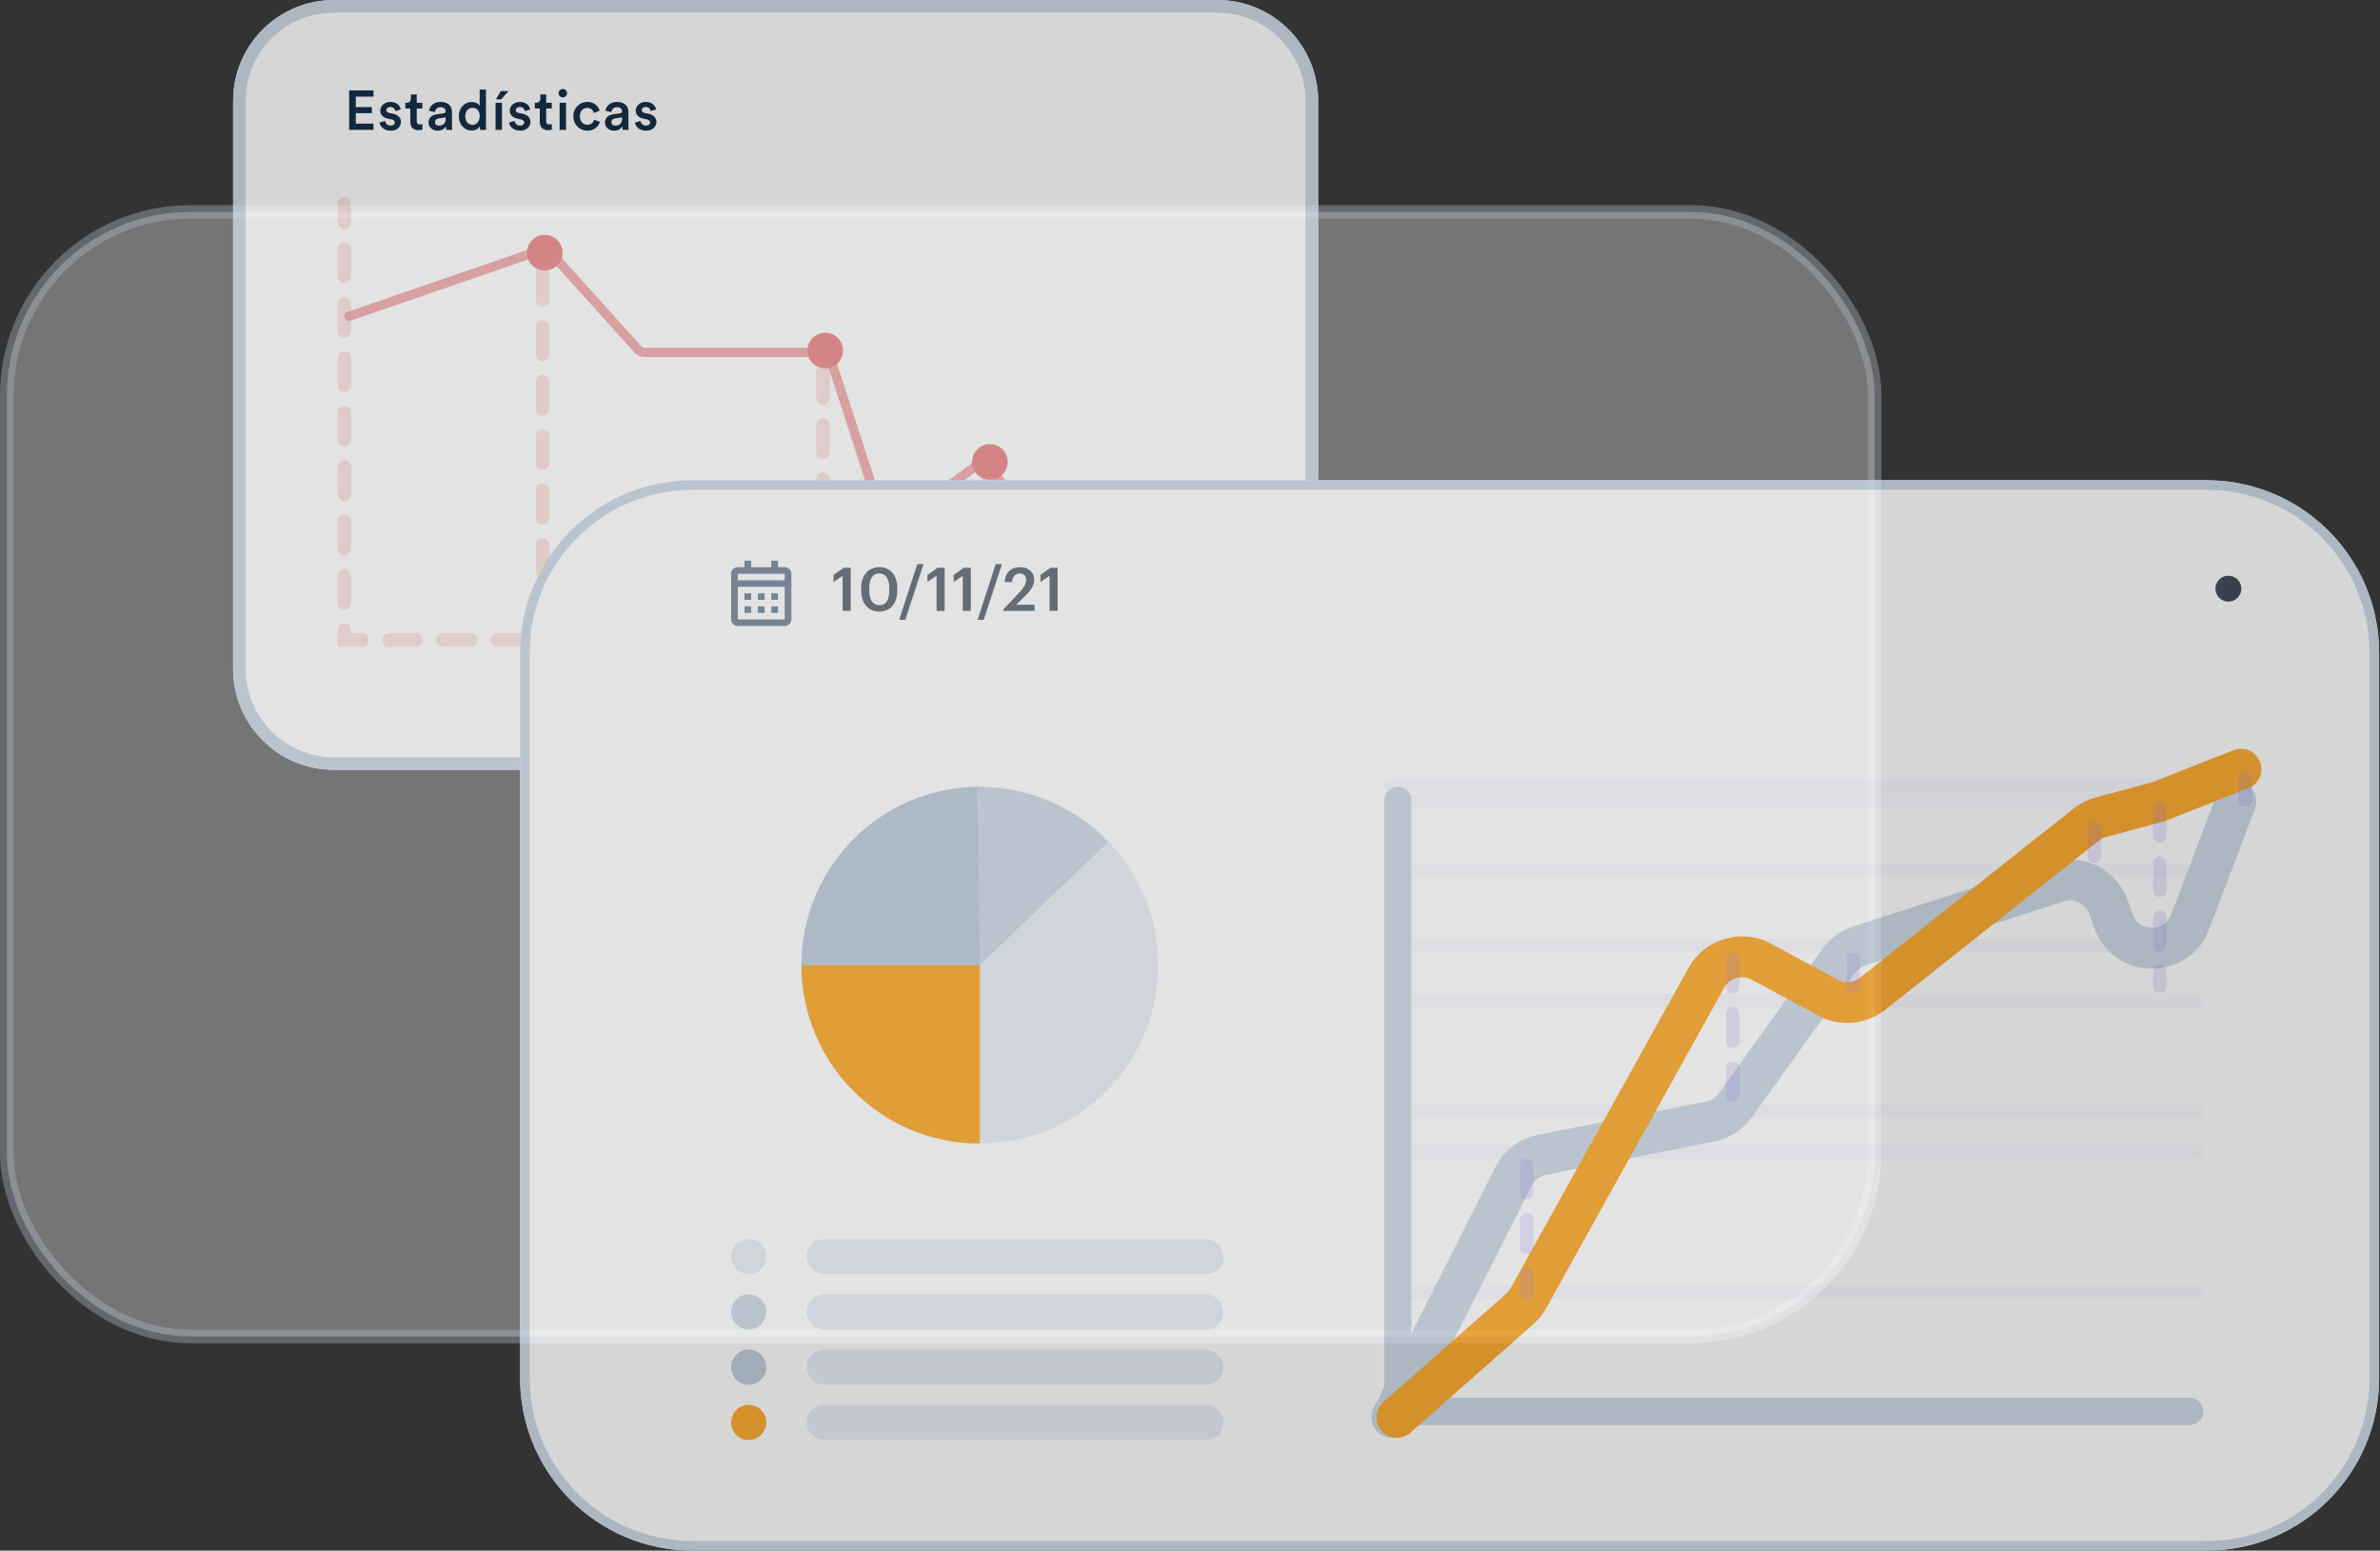 <svg width="175" height="114" viewBox="0 0 175 114" fill="none" xmlns="http://www.w3.org/2000/svg">
<rect x="0" y="0" width="175" height="114" fill="#333333" stroke="none"/>
<g opacity="0.8">
<rect opacity="0.4" x="0.5" y="15.581" width="137.342" height="82.675" rx="13.5" fill="white" stroke="#CCD8E5"/>
</g>
<g opacity="0.8">
<path d="M17.141 7.412C17.141 3.319 20.459 0 24.553 0H89.511C93.605 0 96.923 3.319 96.923 7.412V49.186C96.923 53.279 93.605 56.598 89.511 56.598H24.553C20.459 56.598 17.141 53.279 17.141 49.186V7.412Z" fill="white"/>
<path d="M89.511 55.671V56.597H24.553V55.671H89.511ZM95.997 49.185V7.412C95.997 3.83 93.093 0.927 89.511 0.927H24.553C20.971 0.927 18.067 3.83 18.067 7.412V49.185C18.067 52.767 20.971 55.671 24.553 55.671V56.597L24.171 56.588C20.381 56.396 17.343 53.357 17.151 49.567L17.141 49.185V7.412C17.141 3.447 20.255 0.209 24.171 0.01L24.553 0H89.511L89.893 0.01C93.809 0.209 96.923 3.447 96.923 7.412V49.185L96.914 49.567C96.722 53.357 93.683 56.396 89.893 56.588L89.511 56.597V55.671C93.093 55.671 95.997 52.767 95.997 49.185Z" fill="#CCD8E5"/>
<path opacity="0.7" fill-rule="evenodd" clip-rule="evenodd" d="M40.247 18.811C40.155 18.709 40.012 18.672 39.883 18.717L25.762 23.581C25.584 23.642 25.39 23.547 25.329 23.369C25.267 23.191 25.362 22.997 25.54 22.936L39.66 18.072C40.048 17.939 40.479 18.05 40.753 18.355L47.154 25.457C47.219 25.529 47.311 25.57 47.408 25.57H60.421C60.864 25.57 61.257 25.856 61.394 26.277L65.213 38.032C65.284 38.252 65.549 38.339 65.737 38.203L71.73 33.876C72.212 33.528 72.888 33.663 73.2 34.17L80.603 46.218C80.701 46.378 80.651 46.588 80.491 46.687C80.331 46.786 80.121 46.735 80.022 46.575L72.619 34.526C72.515 34.358 72.289 34.312 72.129 34.429L66.136 38.756C65.574 39.162 64.779 38.903 64.564 38.243L60.745 26.488C60.7 26.347 60.569 26.252 60.421 26.252H47.408C47.118 26.252 46.842 26.129 46.648 25.914L40.247 18.811Z" fill="#EC8888"/>
<circle cx="40.053" cy="18.575" r="1.309" fill="#EC8888"/>
<circle cx="60.673" cy="25.776" r="1.309" fill="#EC8888"/>
<circle cx="72.784" cy="33.959" r="1.309" fill="#EC8888"/>
<path opacity="0.3" d="M82.603 47.051H25.324L25.324 14.975M39.896 20.055L39.896 46.881M60.517 27.256V46.881M72.627 35.438V46.881" stroke="#F29A9A" stroke-linecap="round" stroke-dasharray="2 2"/>
<path d="M27.463 9.547V9.089H26.162V8.319H27.341V7.873H26.162V7.104H27.463V6.646H25.671V9.547H27.463Z" fill="#0A2540"/>
<path d="M27.909 9.007C27.934 9.232 28.155 9.608 28.732 9.608C29.239 9.608 29.484 9.273 29.484 8.97C29.484 8.675 29.288 8.446 28.912 8.364L28.609 8.303C28.486 8.278 28.408 8.201 28.408 8.094C28.408 7.972 28.527 7.865 28.695 7.865C28.961 7.865 29.047 8.049 29.063 8.164L29.464 8.049C29.431 7.853 29.251 7.493 28.695 7.493C28.281 7.493 27.962 7.787 27.962 8.135C27.962 8.409 28.146 8.639 28.498 8.716L28.793 8.782C28.952 8.814 29.026 8.896 29.026 9.003C29.026 9.125 28.924 9.232 28.727 9.232C28.474 9.232 28.339 9.072 28.322 8.892L27.909 9.007Z" fill="#0A2540"/>
<path d="M30.642 6.945H30.212V7.243C30.212 7.419 30.118 7.554 29.905 7.554H29.803V7.976H30.171V8.978C30.171 9.35 30.4 9.571 30.768 9.571C30.94 9.571 31.03 9.539 31.059 9.526V9.134C31.038 9.138 30.961 9.15 30.895 9.15C30.719 9.15 30.642 9.076 30.642 8.9V7.976H31.055V7.554H30.642V6.945Z" fill="#0A2540"/>
<path d="M31.509 9.007C31.509 9.322 31.767 9.608 32.184 9.608C32.507 9.608 32.704 9.445 32.798 9.293C32.798 9.453 32.814 9.535 32.818 9.547H33.26C33.256 9.526 33.236 9.408 33.236 9.228V8.238C33.236 7.841 33.002 7.493 32.389 7.493C31.898 7.493 31.587 7.8 31.55 8.143L31.984 8.242C32.004 8.041 32.143 7.882 32.393 7.882C32.655 7.882 32.769 8.017 32.769 8.184C32.769 8.254 32.736 8.311 32.622 8.328L32.11 8.405C31.771 8.454 31.509 8.651 31.509 9.007ZM32.274 9.236C32.086 9.236 31.984 9.113 31.984 8.978C31.984 8.814 32.102 8.733 32.249 8.708L32.769 8.63V8.72C32.769 9.109 32.54 9.236 32.274 9.236Z" fill="#0A2540"/>
<path d="M34.21 8.544C34.21 8.164 34.439 7.923 34.75 7.923C35.061 7.923 35.273 8.16 35.273 8.54C35.273 8.921 35.057 9.179 34.746 9.179C34.422 9.179 34.21 8.925 34.21 8.544ZM35.732 6.585H35.269V7.787C35.208 7.661 35.032 7.501 34.684 7.501C34.124 7.501 33.735 7.972 33.735 8.544C33.735 9.146 34.12 9.596 34.693 9.596C34.975 9.596 35.183 9.457 35.278 9.289C35.278 9.371 35.29 9.502 35.298 9.547H35.752C35.748 9.514 35.732 9.363 35.732 9.183V6.585Z" fill="#0A2540"/>
<path d="M37.386 6.699H36.826L36.462 7.305H36.85L37.386 6.699ZM36.907 9.547V7.554H36.437V9.547H36.907Z" fill="#0A2540"/>
<path d="M37.429 9.007C37.454 9.232 37.675 9.608 38.252 9.608C38.759 9.608 39.004 9.273 39.004 8.97C39.004 8.675 38.808 8.446 38.431 8.364L38.129 8.303C38.006 8.278 37.928 8.201 37.928 8.094C37.928 7.972 38.047 7.865 38.215 7.865C38.481 7.865 38.566 8.049 38.583 8.164L38.984 8.049C38.951 7.853 38.771 7.493 38.215 7.493C37.801 7.493 37.482 7.787 37.482 8.135C37.482 8.409 37.666 8.639 38.018 8.716L38.313 8.782C38.472 8.814 38.546 8.896 38.546 9.003C38.546 9.125 38.444 9.232 38.247 9.232C37.994 9.232 37.859 9.072 37.842 8.892L37.429 9.007Z" fill="#0A2540"/>
<path d="M40.162 6.945H39.732V7.243C39.732 7.419 39.638 7.554 39.425 7.554H39.323V7.976H39.691V8.978C39.691 9.35 39.92 9.571 40.288 9.571C40.46 9.571 40.55 9.539 40.579 9.526V9.134C40.559 9.138 40.481 9.15 40.415 9.15C40.239 9.15 40.162 9.076 40.162 8.9V7.976H40.575V7.554H40.162V6.945Z" fill="#0A2540"/>
<path d="M41.618 9.547V7.554H41.148V9.547H41.618ZM41.074 6.855C41.074 7.026 41.213 7.162 41.381 7.162C41.553 7.162 41.692 7.026 41.692 6.855C41.692 6.683 41.553 6.544 41.381 6.544C41.213 6.544 41.074 6.683 41.074 6.855Z" fill="#0A2540"/>
<path d="M43.183 7.931C43.486 7.931 43.621 8.127 43.666 8.303L44.091 8.148C44.01 7.828 43.715 7.493 43.179 7.493C42.606 7.493 42.16 7.935 42.16 8.548C42.16 9.154 42.606 9.608 43.191 9.608C43.715 9.608 44.014 9.269 44.108 8.958L43.691 8.806C43.645 8.958 43.502 9.174 43.191 9.174C42.893 9.174 42.635 8.949 42.635 8.548C42.635 8.148 42.893 7.931 43.183 7.931Z" fill="#0A2540"/>
<path d="M44.48 9.007C44.48 9.322 44.737 9.608 45.155 9.608C45.478 9.608 45.675 9.445 45.769 9.293C45.769 9.453 45.785 9.535 45.789 9.547H46.231C46.227 9.526 46.206 9.408 46.206 9.228V8.238C46.206 7.841 45.973 7.493 45.359 7.493C44.868 7.493 44.557 7.8 44.521 8.143L44.954 8.242C44.975 8.041 45.114 7.882 45.364 7.882C45.625 7.882 45.74 8.017 45.74 8.184C45.74 8.254 45.707 8.311 45.593 8.328L45.081 8.405C44.742 8.454 44.48 8.651 44.48 9.007ZM45.245 9.236C45.057 9.236 44.954 9.113 44.954 8.978C44.954 8.814 45.073 8.733 45.22 8.708L45.74 8.63V8.72C45.74 9.109 45.511 9.236 45.245 9.236Z" fill="#0A2540"/>
<path d="M46.689 9.007C46.714 9.232 46.935 9.608 47.512 9.608C48.019 9.608 48.265 9.273 48.265 8.97C48.265 8.675 48.068 8.446 47.692 8.364L47.389 8.303C47.266 8.278 47.188 8.201 47.188 8.094C47.188 7.972 47.307 7.865 47.475 7.865C47.741 7.865 47.827 8.049 47.843 8.164L48.244 8.049C48.211 7.853 48.031 7.493 47.475 7.493C47.062 7.493 46.743 7.787 46.743 8.135C46.743 8.409 46.927 8.639 47.279 8.716L47.573 8.782C47.733 8.814 47.806 8.896 47.806 9.003C47.806 9.125 47.704 9.232 47.508 9.232C47.254 9.232 47.119 9.072 47.103 8.892L46.689 9.007Z" fill="#0A2540"/>
<path d="M38.241 48.001C38.241 40.992 43.924 35.309 50.934 35.309H162.242C169.252 35.309 174.935 40.992 174.935 48.001V101.307C174.935 108.317 169.252 114 162.242 114H50.934C43.924 114 38.241 108.317 38.241 101.307V48.001Z" fill="white"/>
<path d="M162.242 113.295V114H50.934V113.295H162.242ZM174.23 101.307V48.001C174.23 41.381 168.863 36.014 162.242 36.014H50.934C44.313 36.014 38.946 41.381 38.946 48.001V101.307C38.946 107.928 44.313 113.295 50.934 113.295V114L50.606 113.996C43.856 113.825 38.416 108.385 38.245 101.635L38.241 101.307V48.001C38.241 41.101 43.748 35.487 50.606 35.313L50.934 35.309H162.242L162.57 35.313C169.428 35.487 174.935 41.101 174.935 48.001V101.307L174.931 101.635C174.76 108.385 169.32 113.825 162.57 113.996L162.242 114V113.295C168.863 113.295 174.23 107.928 174.23 101.307Z" fill="#CCD8E5"/>
<path d="M57.699 46.023H54.251C53.978 46.023 53.758 45.807 53.758 45.542V42.18C53.758 41.915 53.978 41.7 54.251 41.7H54.743V41.22H55.236V41.7H56.713V41.22H57.206V41.7H57.699C57.971 41.7 58.191 41.915 58.191 42.18V45.542C58.191 45.807 57.971 46.023 57.699 46.023ZM54.251 43.141V45.542H57.699V43.141H54.251ZM54.251 42.18V42.661H57.699V42.18H54.251ZM57.206 45.062H56.713V44.582H57.206V45.062ZM56.221 45.062H55.728V44.582H56.221V45.062ZM55.236 45.062H54.743V44.582H55.236V45.062ZM57.206 44.101H56.713V43.621H57.206V44.101ZM56.221 44.101H55.728V43.621H56.221V44.101ZM55.236 44.101H54.743V43.621H55.236V44.101Z" fill="#76879D"/>
<g opacity="0.8">
<path d="M61.958 44.914V42.33L61.289 42.786V42.268L62.025 41.745H62.552V44.914H61.958Z" fill="#3A4554"/>
<path d="M64.666 44.489C65.147 44.489 65.388 44.125 65.388 43.398V43.243C65.388 42.903 65.325 42.639 65.198 42.449C65.071 42.257 64.89 42.161 64.657 42.161C64.418 42.161 64.234 42.254 64.107 42.441C63.98 42.627 63.916 42.896 63.916 43.247V43.407C63.916 43.762 63.982 44.031 64.112 44.214C64.242 44.397 64.426 44.489 64.666 44.489ZM64.653 44.959C64.248 44.959 63.924 44.82 63.682 44.542C63.442 44.264 63.322 43.887 63.322 43.411V43.252C63.322 42.776 63.444 42.399 63.686 42.121C63.928 41.841 64.251 41.7 64.653 41.7C65.057 41.7 65.379 41.839 65.619 42.117C65.858 42.392 65.978 42.766 65.978 43.239V43.398C65.978 43.877 65.86 44.257 65.623 44.538C65.387 44.818 65.063 44.959 64.653 44.959Z" fill="#3A4554"/>
<path d="M66.115 45.571L67.449 41.474H67.906L66.567 45.571H66.115Z" fill="#3A4554"/>
<path d="M68.863 44.914V42.33L68.194 42.786V42.268L68.93 41.745H69.457V44.914H68.863Z" fill="#3A4554"/>
<path d="M70.791 44.914V42.33L70.122 42.786V42.268L70.858 41.745H71.385V44.914H70.791Z" fill="#3A4554"/>
<path d="M71.882 45.571L73.216 41.474H73.673L72.334 45.571H71.882Z" fill="#3A4554"/>
<path d="M73.773 44.914V44.808L74.97 43.544C75.292 43.205 75.453 42.905 75.453 42.645C75.453 42.494 75.412 42.376 75.329 42.29C75.246 42.204 75.129 42.161 74.979 42.161C74.651 42.161 74.461 42.371 74.411 42.791H73.87C73.891 42.445 74 42.178 74.198 41.988C74.396 41.796 74.662 41.7 74.996 41.7C75.322 41.7 75.577 41.786 75.763 41.957C75.95 42.126 76.043 42.352 76.043 42.636C76.043 42.993 75.836 43.372 75.422 43.771L74.717 44.458H76.065V44.914H73.773Z" fill="#3A4554"/>
<path d="M77.173 44.914V42.33L76.504 42.786V42.268L77.24 41.745H77.767V44.914H77.173Z" fill="#3A4554"/>
</g>
<path d="M164.625 43.831C164.246 44.362 163.457 44.362 163.078 43.831C162.629 43.202 163.079 42.328 163.852 42.328C164.625 42.328 165.075 43.202 164.625 43.831Z" fill="#3A4554"/>
<circle cx="72.045" cy="70.96" r="13.115" fill="#E7EEF5"/>
<path d="M72.045 57.845C64.802 57.845 58.93 63.717 58.93 70.96H72.045V57.845Z" fill="#BCCBDA"/>
<path d="M58.93 70.96C58.93 78.203 64.802 84.075 72.045 84.075V70.96H58.93Z" fill="#FCA829"/>
<path d="M81.466 61.909C79.249 59.507 75.775 57.845 71.86 57.845L72.045 70.96L81.466 61.909Z" fill="#CCD8E5"/>
<rect x="59.3" y="91.094" width="30.664" height="2.586" rx="1.293" fill="#E7EEF5"/>
<rect x="59.3" y="95.158" width="30.664" height="2.586" rx="1.293" fill="#E7EEF5"/>
<rect x="59.3" y="99.222" width="30.664" height="2.586" rx="1.293" fill="#E7EEF5"/>
<rect x="59.3" y="103.286" width="30.664" height="2.586" rx="1.293" fill="#E7EEF5"/>
<circle cx="55.051" cy="92.387" r="1.293" fill="#E7EEF5"/>
<circle cx="55.051" cy="96.451" r="1.293" fill="#CCD8E5"/>
<circle cx="55.051" cy="100.515" r="1.293" fill="#BCCBDA"/>
<circle cx="55.051" cy="104.579" r="1.293" fill="#FCA829"/>
<g opacity="0.3">
<line opacity="0.2" x1="102.286" y1="57.714" x2="161.505" y2="57.714" stroke="#9A79F1" stroke-linecap="round"/>
<line opacity="0.2" x1="102.285" y1="58.822" x2="161.505" y2="58.822" stroke="#9A79F1" stroke-linecap="round"/>
<line opacity="0.2" x1="102.285" y1="63.995" x2="161.505" y2="63.995" stroke="#9A79F1" stroke-linecap="round"/>
<line opacity="0.2" x1="102.285" y1="69.536" x2="161.505" y2="69.536" stroke="#9A79F1" stroke-linecap="round"/>
<line opacity="0.2" x1="102.285" y1="73.6" x2="161.505" y2="73.6" stroke="#9A79F1" stroke-linecap="round"/>
<line opacity="0.2" x1="102.285" y1="81.728" x2="161.505" y2="81.728" stroke="#9A79F1" stroke-linecap="round"/>
<line opacity="0.2" x1="102.285" y1="84.684" x2="161.505" y2="84.684" stroke="#9A79F1" stroke-linecap="round"/>
<line opacity="0.2" x1="102.285" y1="95.028" x2="161.505" y2="95.028" stroke="#9A79F1" stroke-linecap="round"/>
</g>
<line x1="102.785" y1="103.764" x2="161.004" y2="103.764" stroke="#CCD8E5" stroke-width="2" stroke-linecap="round"/>
<line x1="102.785" y1="58.845" x2="102.785" y2="103.764" stroke="#CCD8E5" stroke-width="2" stroke-linecap="round"/>
<path d="M102.34 104.21L111.285 86.491C111.702 85.666 112.475 85.079 113.382 84.9L125.742 82.458C126.491 82.31 127.155 81.883 127.599 81.262L135.199 70.655C135.572 70.133 136.104 69.745 136.715 69.548L151.287 64.838C152.832 64.338 154.494 65.159 155.037 66.689L155.402 67.718C156.335 70.347 160.036 70.391 161.032 67.786L164.406 58.953" stroke="#CCD8E5" stroke-width="3" stroke-linecap="round"/>
<path d="M102.709 104.21L111.743 96.239C111.999 96.013 112.215 95.745 112.38 95.446L125.468 71.889C126.266 70.452 128.07 69.925 129.516 70.706L134.405 73.346C135.46 73.916 136.753 73.802 137.693 73.058L153.392 60.63C153.712 60.377 154.08 60.191 154.474 60.085L158.68 58.953L164.775 56.551" stroke="#FCA829" stroke-width="3" stroke-linecap="round"/>
<line opacity="0.2" x1="112.26" y1="85.684" x2="112.26" y2="95.028" stroke="#9A79F1" stroke-linecap="round" stroke-dasharray="2 2"/>
<line opacity="0.2" x1="127.407" y1="70.536" x2="127.407" y2="80.989" stroke="#9A79F1" stroke-linecap="round" stroke-dasharray="2 2"/>
<line opacity="0.2" x1="136.274" y1="70.536" x2="136.274" y2="73.6" stroke="#9A79F1" stroke-linecap="round" stroke-dasharray="2 2"/>
<line opacity="0.2" x1="154.007" y1="60.931" x2="154.007" y2="63.995" stroke="#9A79F1" stroke-linecap="round" stroke-dasharray="2 2"/>
<line opacity="0.2" x1="158.81" y1="59.453" x2="158.81" y2="72.492" stroke="#9A79F1" stroke-linecap="round" stroke-dasharray="2 2"/>
<line opacity="0.2" x1="165.091" y1="57.236" x2="165.091" y2="58.822" stroke="#9A79F1" stroke-linecap="round" stroke-dasharray="2 2"/>
</g>
</svg>
